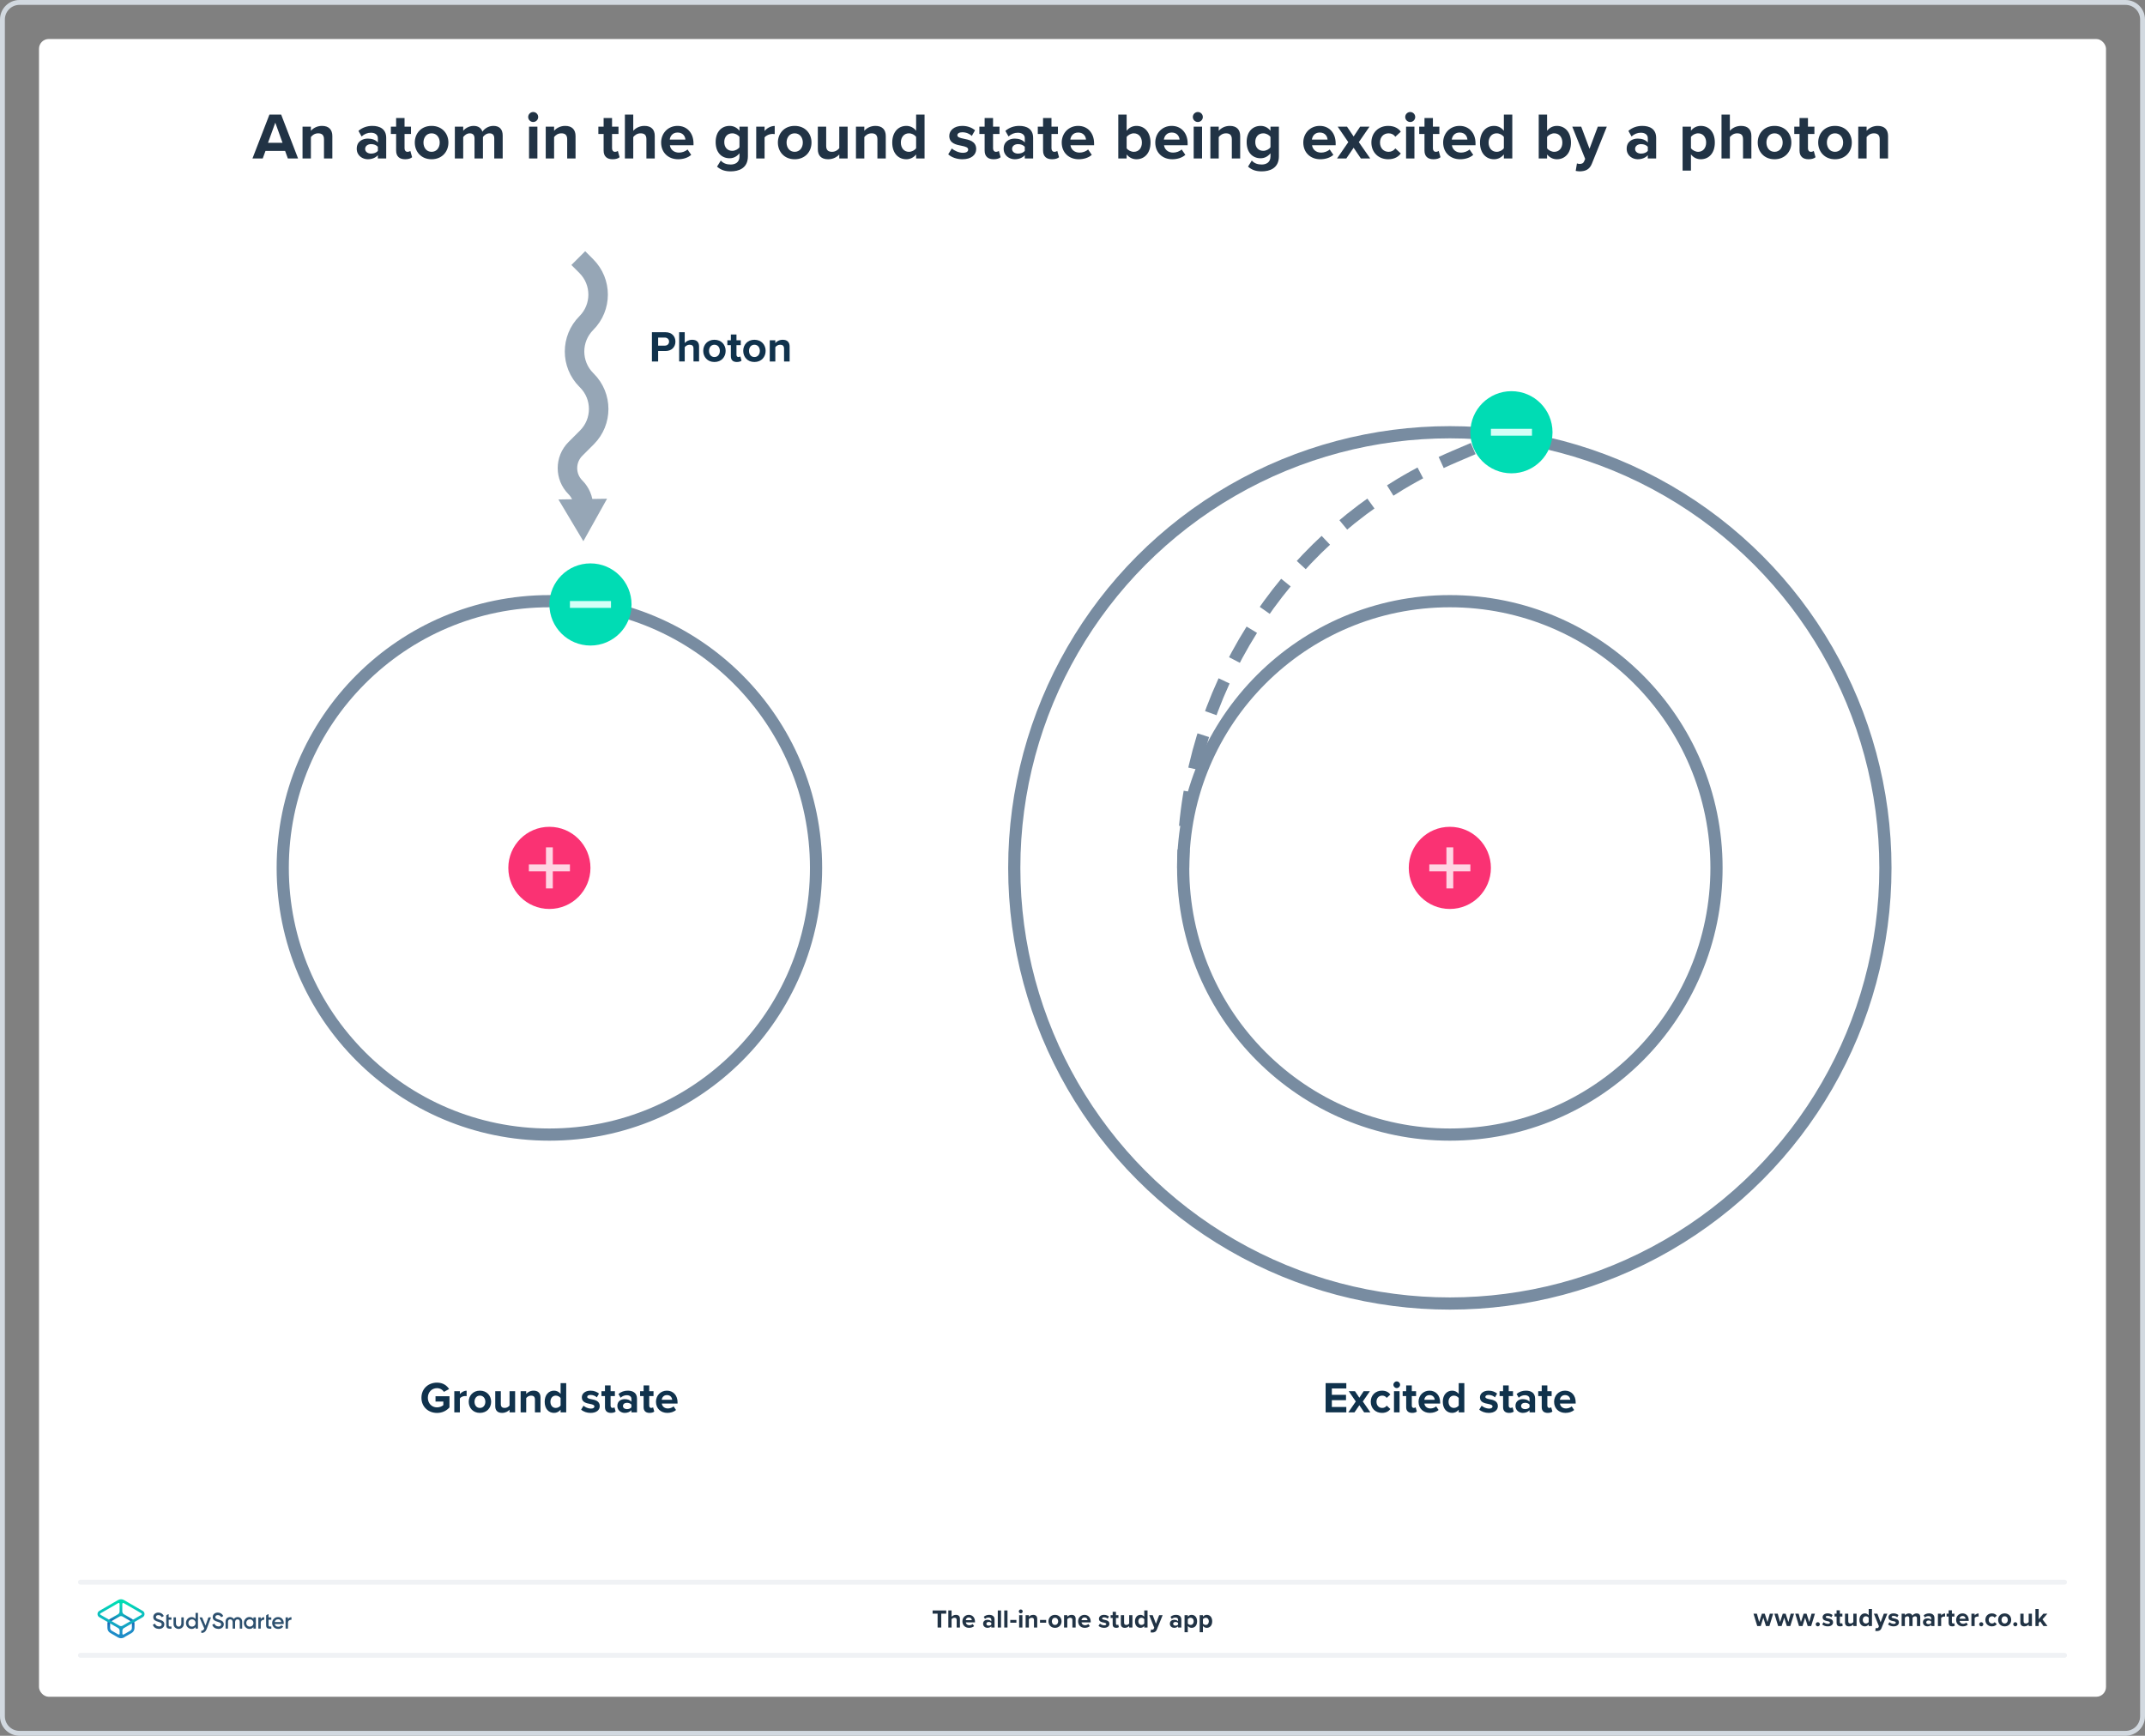 <?xml version="1.0" encoding="UTF-8"?><svg xmlns="http://www.w3.org/2000/svg" xmlns:xlink="http://www.w3.org/1999/xlink" viewBox="0 0 880 712"><rect x="0" y="0" width="880" height="712" fill="#808080" stroke="none"/><defs><style>.cls-1,.cls-2,.cls-3,.cls-4,.cls-5,.cls-6,.cls-7{fill:none;}.cls-8{fill:url(#linear-gradient);}.cls-2{stroke-dasharray:0 0 14.327 9.551;}.cls-2,.cls-3{stroke:#788ca1;stroke-width:5px;}.cls-2,.cls-3,.cls-4,.cls-5,.cls-6,.cls-7{stroke-miterlimit:10;}.cls-9{fill:#fa3273;}.cls-10{fill:#00dcb4;}.cls-11{fill:#fff;}.cls-12{fill:#d2d9e0;}.cls-13{fill:#10324c;}.cls-14{fill:#213345;}.cls-15{fill:#96a6b6;}.cls-16{fill:#2d506e;}.cls-4{stroke:#f0f2f5;stroke-linecap:round;stroke-width:2px;}.cls-17{fill:url(#linear-gradient-2);}.cls-5{stroke:#96a6b6;stroke-width:8px;}.cls-6{stroke:#d4fff7;}.cls-6,.cls-7{stroke-width:2.808px;}.cls-7{stroke:#fed5e3;}</style><linearGradient id="linear-gradient" x1="49.625" y1="9782.143" x2="49.625" y2="9794.789" gradientTransform="translate(0 10452.614) scale(1 -1)" gradientUnits="userSpaceOnUse"><stop offset="0" stop-color="#1e8cc8"/><stop offset=".153" stop-color="#1e8cc8"/><stop offset=".225" stop-color="#1d84c4"/><stop offset=".336" stop-color="#1b6ebb"/><stop offset=".4" stop-color="#195fb4"/><stop offset=".46" stop-color="#176fb6"/><stop offset=".576" stop-color="#1298bb"/><stop offset=".634" stop-color="#0fafbe"/><stop offset=".74" stop-color="#0cb7bc"/><stop offset=".903" stop-color="#05ccb8"/><stop offset="1" stop-color="#00dcb4"/></linearGradient><linearGradient id="linear-gradient-2" x1="49.647" y1="9782.116" x2="49.647" y2="9794.704" gradientTransform="translate(0 10452.614) scale(1 -1)" gradientUnits="userSpaceOnUse"><stop offset="0" stop-color="#1e8cc8"/><stop offset=".624" stop-color="#0abebe"/><stop offset=".758" stop-color="#08c3bc"/><stop offset=".91" stop-color="#04d0b8"/><stop offset="1" stop-color="#00dcb4"/></linearGradient></defs><g id="Template"><rect class="cls-11" x="16" y="16" width="848" height="680" rx="4" ry="4"/><path class="cls-12" d="M872,2c3.308,0,6,2.692,6,6V704c0,3.308-2.692,6-6,6H8c-3.308,0-6-2.692-6-6V8c0-3.308,2.692-6,6-6H872m0-2H8C3.582,0,0,3.582,0,8V704c0,4.418,3.582,8,8,8H872c4.418,0,8-3.582,8-8V8c0-4.418-3.582-8-8-8h0Z"/></g><g id="Artwork"><g><path class="cls-5" d="M237.243,105.869l3.304,3.304c6.446,6.446,6.446,16.896,0,23.343h0c-6.446,6.446-6.446,16.896,0,23.343l.229,.229c6.446,6.446,6.446,16.897,0,23.343l-4.712,4.711c-4.349,4.35-4.349,11.401,0,15.751h0c2.059,2.059,3.229,4.841,3.261,7.75"/><polygon class="cls-15" points="229.102 204.874 239.326 221.997 249.045 204.582 229.102 204.874"/></g><circle class="cls-3" cx="225.392" cy="356" r="109.399"/><g id="electron-flat"><circle class="cls-10" cx="242.242" cy="247.947" r="16.85"/><line class="cls-6" x1="233.817" y1="247.947" x2="250.667" y2="247.947"/></g><g id="proton-flat"><circle class="cls-9" cx="225.392" cy="356" r="16.85"/><line class="cls-7" x1="225.392" y1="364.425" x2="225.392" y2="347.575"/><line class="cls-7" x1="216.967" y1="356" x2="233.817" y2="356"/></g><circle class="cls-3" cx="594.806" cy="356" r="178.696"/><g id="proton-flat-2"><circle class="cls-9" cx="594.806" cy="356" r="16.85"/><line class="cls-7" x1="594.806" y1="364.425" x2="594.806" y2="347.575"/><line class="cls-7" x1="586.381" y1="356" x2="603.231" y2="356"/></g><circle class="cls-3" cx="594.806" cy="356" r="109.399"/><g><path class="cls-3" d="M485.406,356c0-2.508,.051-5.008,.152-7.499"/><path class="cls-2" d="M486.195,338.97c6.187-66.594,48.336-125.142,110.675-151.757l11.946-5.101"/><line class="cls-3" x1="613.183" y1="180.249" x2="620.08" y2="177.304"/></g><g id="electron-flat-2"><circle class="cls-10" cx="620.08" cy="177.304" r="16.85"/><line class="cls-6" x1="611.655" y1="177.304" x2="628.505" y2="177.304"/></g><g id="text_label_large_free_"><g><path class="cls-13" d="M267.456,148.275v-11.999h5.612c2.609,0,4.03,1.763,4.03,3.868,0,2.086-1.44,3.832-4.03,3.832h-3.058v4.3h-2.555Zm5.271-9.805h-2.716v3.31h2.716c1.008,0,1.764-.647,1.764-1.655,0-.99-.756-1.655-1.764-1.655Z"/><path class="cls-13" d="M284.512,148.275v-5.289c0-1.206-.63-1.583-1.619-1.583-.882,0-1.584,.504-1.98,1.025v5.847h-2.284v-11.999h2.284v4.444c.558-.666,1.638-1.35,3.059-1.35,1.907,0,2.824,1.044,2.824,2.734v6.171h-2.284Z"/><path class="cls-13" d="M288.505,143.921c0-2.465,1.728-4.552,4.588-4.552,2.879,0,4.606,2.087,4.606,4.552,0,2.482-1.727,4.569-4.606,4.569-2.86,0-4.588-2.087-4.588-4.569Zm6.818,0c0-1.35-.81-2.519-2.231-2.519s-2.213,1.169-2.213,2.519c0,1.367,.792,2.536,2.213,2.536s2.231-1.169,2.231-2.536Z"/><path class="cls-13" d="M299.84,146.116v-4.533h-1.44v-1.997h1.44v-2.374h2.303v2.374h1.763v1.997h-1.763v3.922c0,.54,.288,.953,.792,.953,.342,0,.665-.126,.791-.252l.486,1.728c-.342,.306-.954,.558-1.907,.558-1.602,0-2.465-.827-2.465-2.375Z"/><path class="cls-13" d="M304.913,143.921c0-2.465,1.727-4.552,4.587-4.552,2.879,0,4.606,2.087,4.606,4.552,0,2.482-1.727,4.569-4.606,4.569-2.86,0-4.587-2.087-4.587-4.569Zm6.817,0c0-1.35-.81-2.519-2.231-2.519s-2.213,1.169-2.213,2.519c0,1.367,.792,2.536,2.213,2.536s2.231-1.169,2.231-2.536Z"/><path class="cls-13" d="M321.662,148.275v-5.253c0-1.206-.63-1.619-1.601-1.619-.9,0-1.602,.504-1.98,1.025v5.847h-2.284v-8.69h2.284v1.134c.558-.666,1.619-1.35,3.04-1.35,1.907,0,2.825,1.08,2.825,2.771v6.135h-2.285Z"/></g></g><g id="text_label_large_free_-2"><g><path class="cls-13" d="M179.29,567.148c2.483,0,4.048,1.205,4.965,2.627l-2.123,1.151c-.558-.846-1.583-1.511-2.843-1.511-2.177,0-3.76,1.673-3.76,3.94s1.583,3.939,3.76,3.939c1.098,0,2.069-.45,2.591-.918v-1.457h-3.202v-2.194h5.721v4.587c-1.224,1.367-2.933,2.267-5.109,2.267-3.508,0-6.386-2.446-6.386-6.224,0-3.796,2.878-6.207,6.386-6.207Z"/><path class="cls-13" d="M186.379,579.345v-8.69h2.285v1.188c.612-.773,1.691-1.385,2.771-1.385v2.231c-.162-.036-.377-.054-.629-.054-.756,0-1.763,.414-2.141,.971v5.739h-2.285Z"/><path class="cls-13" d="M192.298,574.991c0-2.465,1.727-4.552,4.587-4.552,2.878,0,4.606,2.087,4.606,4.552,0,2.482-1.727,4.569-4.606,4.569-2.86,0-4.587-2.087-4.587-4.569Zm6.818,0c0-1.35-.81-2.519-2.231-2.519s-2.213,1.169-2.213,2.519c0,1.367,.792,2.536,2.213,2.536s2.231-1.169,2.231-2.536Z"/><path class="cls-13" d="M209.047,579.345v-1.098c-.594,.666-1.637,1.313-3.058,1.313-1.907,0-2.807-1.043-2.807-2.734v-6.171h2.285v5.271c0,1.205,.63,1.601,1.601,1.601,.882,0,1.583-.485,1.979-.989v-5.883h2.285v8.69h-2.285Z"/><path class="cls-13" d="M219.463,579.345v-5.253c0-1.206-.63-1.619-1.601-1.619-.899,0-1.601,.504-1.979,1.025v5.847h-2.285v-8.69h2.285v1.134c.558-.666,1.619-1.35,3.04-1.35,1.907,0,2.825,1.08,2.825,2.771v6.135h-2.285Z"/><path class="cls-13" d="M229.989,579.345v-1.098c-.684,.846-1.638,1.313-2.681,1.313-2.195,0-3.85-1.655-3.85-4.552,0-2.842,1.637-4.569,3.85-4.569,1.025,0,1.997,.45,2.681,1.331v-4.426h2.303v11.999h-2.303Zm0-5.883c-.397-.576-1.206-.989-1.98-.989-1.295,0-2.194,1.025-2.194,2.536,0,1.493,.899,2.519,2.194,2.519,.773,0,1.583-.413,1.98-.989v-3.076Z"/><path class="cls-13" d="M239.398,576.61c.63,.594,1.925,1.188,3.005,1.188,.989,0,1.457-.342,1.457-.882,0-.611-.756-.827-1.745-1.025-1.493-.288-3.418-.647-3.418-2.717,0-1.457,1.277-2.734,3.562-2.734,1.476,0,2.644,.504,3.49,1.188l-.899,1.565c-.521-.558-1.512-1.008-2.572-1.008-.828,0-1.367,.306-1.367,.81,0,.54,.684,.737,1.654,.935,1.493,.288,3.49,.684,3.49,2.843,0,1.601-1.349,2.788-3.76,2.788-1.511,0-2.969-.504-3.886-1.35l.989-1.601Z"/><path class="cls-13" d="M248.196,577.186v-4.533h-1.44v-1.997h1.44v-2.374h2.303v2.374h1.763v1.997h-1.763v3.922c0,.54,.288,.953,.792,.953,.342,0,.665-.126,.791-.252l.486,1.728c-.342,.306-.954,.558-1.907,.558-1.602,0-2.465-.827-2.465-2.375Z"/><path class="cls-13" d="M259.044,579.345v-.899c-.594,.701-1.619,1.115-2.753,1.115-1.385,0-3.022-.935-3.022-2.878,0-2.033,1.638-2.771,3.022-2.771,1.151,0,2.177,.359,2.753,1.06v-1.205c0-.881-.756-1.457-1.907-1.457-.935,0-1.799,.342-2.536,1.025l-.864-1.529c1.062-.935,2.429-1.367,3.796-1.367,1.98,0,3.797,.791,3.797,3.292v5.613h-2.285Zm0-3.166c-.378-.504-1.098-.756-1.835-.756-.899,0-1.638,.485-1.638,1.313,0,.81,.738,1.277,1.638,1.277,.737,0,1.457-.252,1.835-.756v-1.079Z"/><path class="cls-13" d="M264.045,577.186v-4.533h-1.44v-1.997h1.44v-2.374h2.303v2.374h1.763v1.997h-1.763v3.922c0,.54,.288,.953,.792,.953,.342,0,.665-.126,.791-.252l.486,1.728c-.342,.306-.954,.558-1.907,.558-1.602,0-2.465-.827-2.465-2.375Z"/><path class="cls-13" d="M273.617,570.439c2.591,0,4.354,1.943,4.354,4.785v.504h-6.458c.144,1.098,1.025,2.015,2.5,2.015,.81,0,1.764-.323,2.321-.863l1.007,1.476c-.881,.81-2.231,1.205-3.58,1.205-2.644,0-4.642-1.781-4.642-4.569,0-2.519,1.853-4.552,4.498-4.552Zm-2.141,3.742h4.281c-.054-.827-.63-1.925-2.141-1.925-1.421,0-2.033,1.062-2.141,1.925Z"/></g></g><g id="text_label_large_free_-3"><g><path class="cls-13" d="M543.846,579.345v-11.999h8.491v2.195h-5.937v2.608h5.811v2.195h-5.811v2.788h5.937v2.213h-8.491Z"/><path class="cls-13" d="M559.66,579.345l-1.978-2.933-1.997,2.933h-2.537l3.076-4.462-2.897-4.228h2.555l1.799,2.681,1.781-2.681h2.555l-2.915,4.228,3.112,4.462h-2.555Z"/><path class="cls-13" d="M566.964,570.439c1.781,0,2.86,.774,3.436,1.583l-1.493,1.385c-.414-.594-1.044-.935-1.835-.935-1.385,0-2.356,1.007-2.356,2.519,0,1.511,.971,2.536,2.356,2.536,.791,0,1.421-.359,1.835-.935l1.493,1.386c-.576,.81-1.655,1.583-3.436,1.583-2.681,0-4.606-1.889-4.606-4.569,0-2.663,1.925-4.552,4.606-4.552Z"/><path class="cls-13" d="M571.66,568.011c0-.755,.63-1.367,1.367-1.367,.756,0,1.367,.612,1.367,1.367,0,.756-.611,1.368-1.367,1.368-.737,0-1.367-.612-1.367-1.368Zm.234,11.334v-8.69h2.285v8.69h-2.285Z"/><path class="cls-13" d="M576.895,577.186v-4.533h-1.439v-1.997h1.439v-2.374h2.303v2.374h1.763v1.997h-1.763v3.922c0,.54,.288,.953,.791,.953,.342,0,.666-.126,.791-.252l.486,1.728c-.342,.306-.953,.558-1.907,.558-1.601,0-2.465-.827-2.465-2.375Z"/><path class="cls-13" d="M586.467,570.439c2.591,0,4.354,1.943,4.354,4.785v.504h-6.458c.144,1.098,1.025,2.015,2.501,2.015,.81,0,1.764-.323,2.321-.863l1.007,1.476c-.881,.81-2.231,1.205-3.58,1.205-2.644,0-4.642-1.781-4.642-4.569,0-2.519,1.853-4.552,4.498-4.552Zm-2.141,3.742h4.281c-.054-.827-.63-1.925-2.141-1.925-1.421,0-2.033,1.062-2.141,1.925Z"/><path class="cls-13" d="M598.449,579.345v-1.098c-.684,.846-1.638,1.313-2.681,1.313-2.195,0-3.85-1.655-3.85-4.552,0-2.842,1.637-4.569,3.85-4.569,1.025,0,1.997,.45,2.681,1.331v-4.426h2.303v11.999h-2.303Zm0-5.883c-.397-.576-1.206-.989-1.98-.989-1.295,0-2.194,1.025-2.194,2.536,0,1.493,.899,2.519,2.194,2.519,.773,0,1.583-.413,1.98-.989v-3.076Z"/><path class="cls-13" d="M607.858,576.61c.63,.594,1.925,1.188,3.005,1.188,.989,0,1.457-.342,1.457-.882,0-.611-.756-.827-1.745-1.025-1.493-.288-3.418-.647-3.418-2.717,0-1.457,1.277-2.734,3.562-2.734,1.476,0,2.644,.504,3.49,1.188l-.899,1.565c-.521-.558-1.512-1.008-2.572-1.008-.828,0-1.367,.306-1.367,.81,0,.54,.684,.737,1.654,.935,1.493,.288,3.49,.684,3.49,2.843,0,1.601-1.349,2.788-3.76,2.788-1.511,0-2.969-.504-3.886-1.35l.989-1.601Z"/><path class="cls-13" d="M616.655,577.186v-4.533h-1.44v-1.997h1.44v-2.374h2.303v2.374h1.763v1.997h-1.763v3.922c0,.54,.288,.953,.792,.953,.342,0,.665-.126,.791-.252l.486,1.728c-.342,.306-.954,.558-1.907,.558-1.602,0-2.465-.827-2.465-2.375Z"/><path class="cls-13" d="M627.504,579.345v-.899c-.594,.701-1.619,1.115-2.753,1.115-1.385,0-3.022-.935-3.022-2.878,0-2.033,1.637-2.771,3.022-2.771,1.151,0,2.177,.359,2.753,1.06v-1.205c0-.881-.756-1.457-1.907-1.457-.935,0-1.799,.342-2.536,1.025l-.864-1.529c1.062-.935,2.429-1.367,3.796-1.367,1.98,0,3.796,.791,3.796,3.292v5.613h-2.284Zm0-3.166c-.378-.504-1.098-.756-1.835-.756-.899,0-1.637,.485-1.637,1.313,0,.81,.737,1.277,1.637,1.277,.737,0,1.457-.252,1.835-.756v-1.079Z"/><path class="cls-13" d="M632.506,577.186v-4.533h-1.44v-1.997h1.44v-2.374h2.303v2.374h1.763v1.997h-1.763v3.922c0,.54,.288,.953,.792,.953,.342,0,.665-.126,.791-.252l.486,1.728c-.342,.306-.954,.558-1.907,.558-1.602,0-2.465-.827-2.465-2.375Z"/><path class="cls-13" d="M642.077,570.439c2.591,0,4.354,1.943,4.354,4.785v.504h-6.458c.144,1.098,1.025,2.015,2.5,2.015,.81,0,1.764-.323,2.321-.863l1.007,1.476c-.881,.81-2.231,1.205-3.58,1.205-2.644,0-4.642-1.781-4.642-4.569,0-2.519,1.853-4.552,4.498-4.552Zm-2.141,3.742h4.281c-.054-.827-.63-1.925-2.141-1.925-1.421,0-2.033,1.062-2.141,1.925Z"/></g></g></g><g id="Branding"><g><g><g><g><path class="cls-14" d="M724.491,667l-1.07-3.454-1.071,3.454h-1.428l-1.543-5.07h1.386l.944,3.412,1.113-3.412h1.187l1.112,3.412,.945-3.412h1.386l-1.544,5.07h-1.417Z"/><path class="cls-14" d="M733.059,667l-1.07-3.454-1.071,3.454h-1.428l-1.543-5.07h1.386l.945,3.412,1.112-3.412h1.187l1.112,3.412,.945-3.412h1.386l-1.543,5.07h-1.418Z"/><path class="cls-14" d="M741.625,667l-1.07-3.454-1.071,3.454h-1.428l-1.543-5.07h1.386l.945,3.412,1.112-3.412h1.187l1.112,3.412,.945-3.412h1.386l-1.543,5.07h-1.418Z"/><path class="cls-14" d="M745.76,665.415c.462,0,.851,.388,.851,.851,0,.461-.389,.85-.851,.85s-.851-.389-.851-.85c0-.463,.389-.851,.851-.851Z"/><path class="cls-14" d="M748.142,665.404c.367,.347,1.123,.693,1.753,.693,.578,0,.851-.2,.851-.515,0-.357-.44-.483-1.019-.599-.871-.168-1.994-.378-1.994-1.585,0-.851,.745-1.596,2.078-1.596,.861,0,1.543,.294,2.037,.692l-.525,.914c-.305-.326-.882-.588-1.501-.588-.483,0-.798,.178-.798,.472,0,.315,.398,.431,.966,.546,.871,.168,2.036,.399,2.036,1.659,0,.935-.787,1.627-2.193,1.627-.882,0-1.732-.294-2.268-.787l.577-.935Z"/><path class="cls-14" d="M753.473,665.74v-2.646h-.84v-1.165h.84v-1.386h1.344v1.386h1.029v1.165h-1.029v2.288c0,.315,.168,.557,.462,.557,.199,0,.389-.073,.462-.146l.283,1.008c-.199,.178-.557,.325-1.112,.325-.935,0-1.438-.483-1.438-1.386Z"/><path class="cls-14" d="M760.348,667v-.641c-.347,.389-.955,.767-1.785,.767-1.112,0-1.638-.608-1.638-1.596v-3.601h1.333v3.076c0,.703,.368,.934,.935,.934,.515,0,.924-.283,1.155-.577v-3.433h1.333v5.07h-1.333Z"/><path class="cls-14" d="M766.643,667v-.641c-.398,.494-.955,.767-1.565,.767-1.28,0-2.246-.966-2.246-2.656,0-1.658,.955-2.666,2.246-2.666,.599,0,1.166,.263,1.565,.776v-2.582h1.344v7.002h-1.344Zm0-3.433c-.231-.336-.703-.577-1.154-.577-.756,0-1.281,.598-1.281,1.48,0,.872,.525,1.47,1.281,1.47,.451,0,.924-.241,1.154-.577v-1.795Z"/><path class="cls-14" d="M769.527,667.787c.115,.053,.294,.084,.42,.084,.346,0,.577-.094,.703-.367l.19-.431-2.059-5.144h1.428l1.323,3.527,1.323-3.527h1.438l-2.383,5.899c-.378,.956-1.05,1.208-1.921,1.228-.157,0-.493-.031-.661-.073l.199-1.197Z"/><path class="cls-14" d="M775.16,665.404c.367,.347,1.123,.693,1.753,.693,.577,0,.851-.2,.851-.515,0-.357-.441-.483-1.019-.599-.871-.168-1.994-.378-1.994-1.585,0-.851,.745-1.596,2.078-1.596,.861,0,1.544,.294,2.037,.692l-.525,.914c-.304-.326-.882-.588-1.501-.588-.482,0-.798,.178-.798,.472,0,.315,.399,.431,.966,.546,.871,.168,2.037,.399,2.037,1.659,0,.935-.788,1.627-2.194,1.627-.882,0-1.732-.294-2.268-.787l.577-.935Z"/><path class="cls-14" d="M786.445,667v-3.202c0-.472-.209-.808-.756-.808-.472,0-.86,.315-1.049,.588v3.422h-1.344v-3.202c0-.472-.211-.808-.756-.808-.463,0-.851,.315-1.051,.598v3.412h-1.333v-5.07h1.333v.661c.211-.305,.883-.787,1.659-.787,.745,0,1.218,.347,1.407,.924,.293-.462,.965-.924,1.742-.924,.935,0,1.49,.493,1.49,1.532v3.664h-1.344Z"/><path class="cls-14" d="M792.281,667v-.525c-.347,.41-.945,.651-1.606,.651-.809,0-1.764-.546-1.764-1.68,0-1.187,.955-1.616,1.764-1.616,.672,0,1.27,.209,1.606,.619v-.703c0-.515-.441-.851-1.113-.851-.546,0-1.05,.199-1.48,.599l-.504-.893c.62-.546,1.418-.798,2.216-.798,1.154,0,2.215,.462,2.215,1.921v3.275h-1.333Zm0-1.848c-.221-.294-.641-.441-1.071-.441-.524,0-.955,.284-.955,.767,0,.473,.431,.745,.955,.745,.431,0,.851-.146,1.071-.44v-.63Z"/><path class="cls-14" d="M795.04,667v-5.07h1.333v.692c.357-.451,.987-.808,1.617-.808v1.301c-.095-.021-.221-.031-.367-.031-.441,0-1.029,.242-1.25,.567v3.349h-1.333Z"/><path class="cls-14" d="M799.438,665.74v-2.646h-.84v-1.165h.84v-1.386h1.344v1.386h1.028v1.165h-1.028v2.288c0,.315,.168,.557,.462,.557,.199,0,.389-.073,.462-.146l.283,1.008c-.199,.178-.556,.325-1.112,.325-.935,0-1.438-.483-1.438-1.386Z"/><path class="cls-14" d="M805.143,661.804c1.512,0,2.541,1.134,2.541,2.792v.294h-3.769c.084,.641,.599,1.176,1.459,1.176,.473,0,1.028-.189,1.355-.504l.588,.861c-.515,.472-1.302,.703-2.09,.703-1.543,0-2.708-1.039-2.708-2.667,0-1.469,1.081-2.655,2.624-2.655Zm-1.249,2.184h2.499c-.031-.483-.367-1.124-1.25-1.124-.829,0-1.185,.62-1.249,1.124Z"/><path class="cls-14" d="M808.784,667v-5.07h1.333v.692c.357-.451,.987-.808,1.617-.808v1.301c-.095-.021-.221-.031-.367-.031-.441,0-1.029,.242-1.25,.567v3.349h-1.333Z"/><path class="cls-14" d="M812.821,665.415c.462,0,.851,.388,.851,.851,0,.461-.389,.85-.851,.85s-.851-.389-.851-.85c0-.463,.389-.851,.851-.851Z"/><path class="cls-14" d="M817.19,661.804c1.039,0,1.669,.451,2.005,.924l-.871,.808c-.241-.346-.609-.545-1.07-.545-.809,0-1.376,.588-1.376,1.469,0,.883,.567,1.48,1.376,1.48,.461,0,.829-.21,1.07-.546l.871,.809c-.336,.473-.966,.924-2.005,.924-1.565,0-2.688-1.103-2.688-2.667,0-1.553,1.123-2.655,2.688-2.655Z"/><path class="cls-14" d="M819.743,664.459c0-1.438,1.008-2.655,2.677-2.655,1.68,0,2.688,1.218,2.688,2.655,0,1.449-1.008,2.667-2.688,2.667-1.669,0-2.677-1.218-2.677-2.667Zm3.978,0c0-.787-.472-1.469-1.302-1.469-.829,0-1.291,.682-1.291,1.469,0,.799,.462,1.48,1.291,1.48,.83,0,1.302-.682,1.302-1.48Z"/><path class="cls-14" d="M826.794,665.415c.462,0,.851,.388,.851,.851,0,.461-.389,.85-.851,.85s-.851-.389-.851-.85c0-.463,.389-.851,.851-.851Z"/><path class="cls-14" d="M832.28,667v-.641c-.347,.389-.956,.767-1.785,.767-1.112,0-1.638-.608-1.638-1.596v-3.601h1.334v3.076c0,.703,.367,.934,.934,.934,.515,0,.924-.283,1.155-.577v-3.433h1.333v5.07h-1.333Z"/><path class="cls-14" d="M838.333,667l-1.344-1.953-.608,.651v1.302h-1.334v-7.002h1.334v4.189l1.921-2.257h1.638l-2.006,2.299,2.068,2.772h-1.669Z"/></g><line class="cls-4" x1="33" y1="679" x2="847" y2="679"/><line class="cls-4" x1="33" y1="649" x2="847" y2="649"/><g><path class="cls-14" d="M384.657,667.599v-5.689h-2.047v-1.312h5.585v1.312h-2.037v5.689h-1.501Z"/><path class="cls-14" d="M392.488,667.599v-3.086c0-.704-.368-.924-.945-.924-.515,0-.924,.293-1.154,.598v3.412h-1.334v-7.002h1.334v2.593c.325-.389,.955-.787,1.784-.787,1.112,0,1.648,.608,1.648,1.596v3.601h-1.333Z"/><path class="cls-14" d="M397.459,662.403c1.512,0,2.54,1.134,2.54,2.792v.294h-3.769c.084,.641,.598,1.176,1.459,1.176,.473,0,1.029-.189,1.355-.504l.588,.861c-.515,.472-1.302,.703-2.089,.703-1.544,0-2.709-1.039-2.709-2.667,0-1.469,1.081-2.655,2.625-2.655Zm-1.25,2.184h2.499c-.032-.483-.368-1.124-1.249-1.124-.83,0-1.187,.62-1.25,1.124Z"/><path class="cls-14" d="M406.694,667.599v-.525c-.347,.41-.945,.651-1.606,.651-.809,0-1.764-.546-1.764-1.68,0-1.187,.955-1.616,1.764-1.616,.672,0,1.27,.209,1.606,.619v-.703c0-.515-.441-.851-1.113-.851-.546,0-1.05,.199-1.48,.599l-.504-.893c.619-.546,1.417-.798,2.215-.798,1.154,0,2.215,.462,2.215,1.921v3.275h-1.333Zm0-1.848c-.221-.294-.641-.441-1.071-.441-.524,0-.955,.284-.955,.767,0,.473,.431,.745,.955,.745,.431,0,.851-.146,1.071-.44v-.63Z"/><path class="cls-14" d="M409.349,667.599v-7.002h1.333v7.002h-1.333Z"/><path class="cls-14" d="M411.998,667.599v-7.002h1.334v7.002h-1.334Z"/><path class="cls-14" d="M414.467,665.625v-1.134h2.519v1.134h-2.519Z"/><path class="cls-14" d="M417.973,660.986c0-.441,.368-.799,.799-.799,.44,0,.797,.357,.797,.799,0,.44-.356,.797-.797,.797-.431,0-.799-.356-.799-.797Zm.137,6.613v-5.07h1.334v5.07h-1.334Z"/><path class="cls-14" d="M424.193,667.599v-3.065c0-.703-.367-.944-.935-.944-.524,0-.935,.293-1.155,.598v3.412h-1.333v-5.07h1.333v.661c.326-.389,.945-.787,1.774-.787,1.113,0,1.648,.63,1.648,1.616v3.58h-1.333Z"/><path class="cls-14" d="M426.674,665.625v-1.134h2.519v1.134h-2.519Z"/><path class="cls-14" d="M430.144,665.058c0-1.438,1.008-2.655,2.677-2.655,1.68,0,2.688,1.218,2.688,2.655,0,1.449-1.008,2.667-2.688,2.667-1.669,0-2.677-1.218-2.677-2.667Zm3.978,0c0-.787-.473-1.469-1.302-1.469s-1.291,.682-1.291,1.469c0,.799,.462,1.48,1.291,1.48s1.302-.682,1.302-1.48Z"/><path class="cls-14" d="M439.956,667.599v-3.065c0-.703-.368-.944-.935-.944-.525,0-.935,.293-1.154,.598v3.412h-1.334v-5.07h1.334v.661c.325-.389,.944-.787,1.773-.787,1.113,0,1.648,.63,1.648,1.616v3.58h-1.333Z"/><path class="cls-14" d="M444.928,662.403c1.512,0,2.54,1.134,2.54,2.792v.294h-3.769c.084,.641,.598,1.176,1.459,1.176,.473,0,1.029-.189,1.355-.504l.588,.861c-.515,.472-1.302,.703-2.089,.703-1.544,0-2.709-1.039-2.709-2.667,0-1.469,1.081-2.655,2.625-2.655Zm-1.25,2.184h2.499c-.032-.483-.368-1.124-1.249-1.124-.83,0-1.187,.62-1.25,1.124Z"/><path class="cls-14" d="M451.255,666.003c.367,.347,1.123,.693,1.753,.693,.578,0,.851-.2,.851-.515,0-.357-.44-.483-1.019-.599-.871-.168-1.994-.378-1.994-1.585,0-.851,.745-1.596,2.078-1.596,.861,0,1.543,.294,2.037,.692l-.525,.914c-.305-.326-.882-.588-1.501-.588-.483,0-.798,.178-.798,.472,0,.315,.398,.431,.966,.546,.871,.168,2.036,.399,2.036,1.659,0,.935-.787,1.627-2.193,1.627-.882,0-1.732-.294-2.268-.787l.577-.935Z"/><path class="cls-14" d="M456.481,666.339v-2.646h-.84v-1.165h.84v-1.386h1.344v1.386h1.028v1.165h-1.028v2.288c0,.315,.168,.557,.462,.557,.199,0,.389-.073,.462-.146l.283,1.008c-.199,.178-.556,.325-1.112,.325-.935,0-1.438-.483-1.438-1.386Z"/><path class="cls-14" d="M463.252,667.599v-.641c-.347,.389-.955,.767-1.785,.767-1.112,0-1.638-.608-1.638-1.596v-3.601h1.333v3.076c0,.703,.368,.934,.935,.934,.515,0,.924-.283,1.155-.577v-3.433h1.333v5.07h-1.333Z"/><path class="cls-14" d="M469.44,667.599v-.641c-.398,.494-.955,.767-1.563,.767-1.281,0-2.247-.966-2.247-2.656,0-1.658,.955-2.666,2.247-2.666,.598,0,1.165,.263,1.563,.776v-2.582h1.344v7.002h-1.344Zm0-3.433c-.231-.336-.703-.577-1.154-.577-.756,0-1.281,.598-1.281,1.48,0,.872,.525,1.47,1.281,1.47,.451,0,.924-.241,1.154-.577v-1.795Z"/><path class="cls-14" d="M472.222,668.386c.115,.053,.294,.084,.42,.084,.347,0,.577-.094,.703-.367l.189-.431-2.057-5.144h1.428l1.322,3.527,1.322-3.527h1.438l-2.383,5.899c-.378,.956-1.05,1.208-1.921,1.228-.158,0-.494-.031-.662-.073l.2-1.197Z"/><path class="cls-14" d="M483.315,667.599v-.525c-.347,.41-.945,.651-1.606,.651-.809,0-1.764-.546-1.764-1.68,0-1.187,.955-1.616,1.764-1.616,.672,0,1.27,.209,1.606,.619v-.703c0-.515-.441-.851-1.113-.851-.546,0-1.05,.199-1.48,.599l-.504-.893c.619-.546,1.417-.798,2.215-.798,1.154,0,2.215,.462,2.215,1.921v3.275h-1.333Zm0-1.848c-.221-.294-.641-.441-1.071-.441-.524,0-.955,.284-.955,.767,0,.473,.431,.745,.955,.745,.431,0,.851-.146,1.071-.44v-.63Z"/><path class="cls-14" d="M487.303,669.531h-1.334v-7.002h1.334v.641c.388-.494,.944-.767,1.563-.767,1.302,0,2.247,.966,2.247,2.655,0,1.69-.945,2.667-2.247,2.667-.599,0-1.154-.252-1.563-.776v2.582Zm1.144-5.941c-.431,0-.924,.252-1.144,.577v1.795c.22,.315,.713,.577,1.144,.577,.767,0,1.281-.598,1.281-1.48,0-.871-.515-1.469-1.281-1.469Z"/><path class="cls-14" d="M493.508,669.531h-1.334v-7.002h1.334v.641c.388-.494,.944-.767,1.563-.767,1.302,0,2.247,.966,2.247,2.655,0,1.69-.945,2.667-2.247,2.667-.599,0-1.154-.252-1.563-.776v2.582Zm1.144-5.941c-.431,0-.924,.252-1.144,.577v1.795c.22,.315,.713,.577,1.144,.577,.767,0,1.281-.598,1.281-1.48,0-.871-.515-1.469-1.281-1.469Z"/></g></g><rect class="cls-1" x="16" y="608" width="888" height="88"/></g><g><g><path class="cls-16" d="M62.758,666.457l.675-.394c.068-.045,.169-.011,.202,.068,.27,.63,.765,.922,1.507,1.012,.81,.09,1.203-.337,1.203-.855,0-.27-.112-.461-.326-.596-.214-.135-.596-.292-1.147-.461-.618-.18-.922-.304-1.361-.596-.416-.292-.63-.72-.63-1.304,0-.573,.202-1.023,.607-1.361,.405-.337,.899-.506,1.473-.506,.99,0,1.765,.495,2.204,1.304,.034,.068,.011,.146-.056,.18l-.652,.382c-.068,.034-.157,.011-.191-.056-.27-.517-.708-.776-1.293-.776-.618,0-1.012,.315-1.012,.81,0,.483,.315,.697,1.304,1.012,.247,.079,.427,.135,.54,.18,.124,.034,.281,.101,.483,.18,.214,.079,.371,.18,.472,.259,.337,.27,.708,.708,.663,1.327,0,.585-.214,1.057-.641,1.394-.416,.337-.967,.54-1.653,.506-1.203-.056-2.001-.63-2.406-1.552-.056-.045-.022-.124,.034-.157Z"/><path class="cls-16" d="M80.332,661.588h.776c.068,0,.112,.045,.112,.112v6.24c0,.068-.045,.112-.112,.112h-.776c-.068,0-.112-.045-.112-.112v-.551c-.382,.528-.911,.787-1.619,.787-.641,0-1.169-.236-1.63-.697-.45-.472-.675-1.057-.675-1.732,0-.686,.225-1.259,.675-1.732s.99-.697,1.63-.697c.697,0,1.237,.259,1.619,.776v-2.395c0-.068,.056-.112,.112-.112Zm-1.574,5.633c.416,0,.765-.135,1.046-.416s.416-.641,.416-1.068-.135-.776-.416-1.057-.63-.427-1.046-.427-.765,.135-1.046,.427c-.281,.281-.416,.63-.416,1.057s.135,.776,.416,1.068c.281,.281,.63,.416,1.046,.416Z"/><path class="cls-16" d="M85.65,663.432h.787c.068,0,.101,.068,.079,.124l-1.687,4.554c-.427,1.147-1.136,1.72-2.125,1.709-.068,0-.135-.068-.135-.135v-.686c0-.056,.045-.112,.112-.112,.562,0,.888-.304,1.124-.911l-.596-1.372-1.315-3.036c-.022-.056,.022-.124,.079-.124h.821c.079,0,.157,.045,.191,.124l1.327,3.227,1.136-3.216c.034-.09,.112-.146,.202-.146Z"/><path class="cls-16" d="M73.293,668.177c-1.068,0-2.103-.787-2.103-1.979v-2.654c0-.068,.045-.112,.112-.112h.776c.068,0,.112,.045,.112,.112v2.44c0,.697,.472,1.259,1.102,1.259s1.102-.562,1.102-1.259v-2.44c0-.068,.045-.112,.112-.112h.776c.068,0,.112,.045,.112,.112v2.654c0,1.181-1.034,1.979-2.103,1.979Z"/><path class="cls-16" d="M70.336,664.287v-.742c0-.068-.045-.112-.112-.112h-1.034v-1.248c0-.068-.079-.112-.135-.079l-.776,.45c-.056,.034-.079,.09-.079,.146v3.913c0,1.034,.439,1.484,1.529,1.484h.506c.068,0,.112-.045,.112-.112v-.697c0-.068-.045-.112-.112-.112h-.349c-.461,0-.686-.101-.686-.562v-2.215h1.034c.045,0,.101-.056,.101-.112Z"/><g><path class="cls-16" d="M87.145,666.457l.675-.394c.068-.045,.169-.011,.202,.068,.27,.63,.765,.922,1.507,1.012,.81,.09,1.203-.337,1.203-.855,0-.27-.112-.461-.326-.596-.214-.135-.596-.292-1.147-.461-.618-.18-.922-.304-1.361-.596-.416-.292-.63-.72-.63-1.304,0-.573,.202-1.023,.607-1.361s.899-.506,1.473-.506c.99,0,1.765,.495,2.204,1.304,.034,.068,.011,.146-.056,.18l-.652,.382c-.068,.034-.157,.011-.191-.056-.27-.517-.708-.776-1.293-.776-.618,0-1.012,.315-1.012,.81,0,.483,.315,.697,1.304,1.012,.247,.079,.427,.135,.54,.18,.124,.034,.281,.101,.483,.18,.214,.079,.371,.18,.472,.259,.337,.27,.708,.708,.663,1.327,0,.585-.214,1.057-.641,1.394-.416,.337-.967,.54-1.653,.506-1.203-.056-2.001-.63-2.406-1.552-.045-.045-.022-.124,.034-.157Z"/><path class="cls-16" d="M111.308,664.287v-.742c0-.068-.045-.112-.112-.112h-1.034v-1.248c0-.068-.079-.112-.135-.079l-.776,.45c-.056,.034-.079,.09-.079,.146v3.913c0,1.034,.439,1.484,1.529,1.484h.506c.068,0,.112-.045,.112-.112v-.697c0-.068-.045-.112-.112-.112h-.349c-.461,0-.686-.101-.686-.562v-2.215h1.034c.045,0,.101-.056,.101-.112Z"/><path class="cls-16" d="M97.501,663.308c-.551,0-1.124,.214-1.563,.776-.439-.562-1.012-.776-1.563-.776-1.057,0-1.833,.731-1.833,1.878v2.755c0,.068,.045,.112,.112,.112h.776c.068,0,.112-.045,.112-.112v-2.687c0-.641,.337-1.012,.899-1.012,.618,0,1.012,.405,1.012,1.226v2.474c0,.068,.045,.112,.112,.112h.776c.068,0,.112-.045,.112-.112v-2.474c0-.81,.394-1.226,1.012-1.226,.551,0,.899,.371,.899,1.012v2.687c0,.068,.045,.112,.112,.112h.776c.068,0,.112-.045,.112-.112v-2.755c-.022-1.147-.798-1.878-1.867-1.878Z"/><path class="cls-16" d="M104.079,663.432h.776c.068,0,.112,.045,.112,.112v4.396c0,.068-.045,.112-.112,.112h-.776c-.068,0-.112-.045-.112-.112v-.551c-.382,.528-.911,.787-1.619,.787-.641,0-1.169-.236-1.63-.708-.45-.472-.675-1.057-.675-1.732,0-.686,.225-1.259,.675-1.732,.45-.472,.99-.708,1.63-.708,.708,0,1.237,.259,1.619,.776v-.54c0-.045,.056-.101,.112-.101Zm-1.574,3.789c.416,0,.765-.135,1.046-.416s.416-.641,.416-1.068-.135-.776-.416-1.057-.63-.427-1.046-.427-.765,.135-1.046,.427c-.281,.281-.416,.63-.416,1.057s.135,.776,.416,1.068c.281,.281,.63,.416,1.046,.416Z"/><path class="cls-16" d="M106.991,664.208c.236-.54,.675-.832,1.304-.855,.068,0,.112,.045,.112,.112v.843c0,.068-.045,.112-.112,.112-.337,0-.63,.09-.888,.281-.281,.202-.427,.551-.427,1.012v2.226c0,.068-.045,.112-.112,.112h-.776c-.068,0-.112-.045-.112-.112v-4.396c0-.068,.045-.112,.112-.112h.776c.068,0,.112,.045,.112,.112v.663h.011Z"/><path class="cls-16" d="M118.167,664.208c.236-.54,.675-.832,1.304-.855,.068,0,.112,.045,.112,.112v.843c0,.068-.045,.112-.112,.112-.337,0-.63,.09-.888,.281-.281,.202-.427,.551-.427,1.012v2.226c0,.068-.045,.112-.112,.112h-.776c-.068,0-.112-.045-.112-.112v-4.396c0-.068,.045-.112,.112-.112h.776c.068,0,.112,.045,.112,.112v.663h.011Z"/><path class="cls-16" d="M112.703,666.176c.146,.708,.708,1.091,1.484,1.091,.495,0,.866-.169,1.136-.495,.034-.045,.101-.056,.146-.034l.63,.371c.056,.034,.079,.112,.034,.157-.45,.607-1.102,.911-1.956,.911-.753,0-1.361-.236-1.821-.686-.461-.461-.697-1.046-.697-1.743s.236-1.271,.686-1.732c.45-.472,1.046-.708,1.754-.708,.675,0,1.226,.236,1.664,.708,.439,.472,.652,1.057,.652,1.732,0,.079-.011,.191-.022,.315-.011,.056-.056,.101-.112,.101h-3.575v.011Zm2.71-.821c-.135-.753-.663-1.136-1.327-1.136-.742,0-1.259,.439-1.394,1.136h2.721Z"/></g></g><g><path class="cls-8" d="M50.209,671.112l.517-.641,2.732-1.574c.405-.236,.652-.663,.652-1.136v-1.709c0-.112-.011-.236-.045-.349l-.337-.573c-.079-.079-.18-.157-.281-.214l-3.148-1.821c-.202-.112-.427-.18-.652-.18s-.461,.056-.652,.18l-3.148,1.821c-.101,.056-.191,.135-.281,.214l-.337,.573c-.034,.112-.045,.225-.045,.349v1.709c0,.472,.247,.899,.652,1.136l2.732,1.574,.461,.708-.54,.528-3.238-1.867c-.731-.416-1.181-1.203-1.181-2.046v-1.765c0-.281,.056-.562,.146-.832v-.011l.371-.652,.011-.011c.18-.225,.394-.405,.641-.54l3.171-1.833c.405-.236,.652-.663,.652-1.136v-3.182l.528-.618,.585,.618v3.171c0,.472,.247,.899,.652,1.136l3.171,1.833c.247,.146,.461,.326,.641,.54l.011,.011,.371,.652,.011,.022c.101,.27,.146,.551,.146,.832v1.765c0,.843-.45,1.63-1.181,2.046l-3.238,1.867-.551-.596Z"/><path class="cls-17" d="M49.647,672c-.416,0-.821-.112-1.181-.315l-.034-.022,.045-1.259,.079,.045c.056,.034,.112,.045,.18,.045,.169,0,.349-.135,.349-.349v-1.214c0-.472-.247-.899-.652-1.136l-7.691-4.43c-.461-.27-.742-.753-.742-1.293s.281-1.023,.742-1.293l7.724-4.464c.36-.202,.765-.315,1.181-.315s.821,.112,1.181,.315l7.724,4.464c.461,.27,.742,.753,.742,1.293s-.281,1.023-.742,1.293l-7.691,4.441c-.405,.236-.652,.663-.652,1.136v1.214c0,.101,.034,.191,.101,.259,.068,.068,.157,.101,.247,.101,.056,0,.124-.011,.18-.045l.079-.045,.045,1.259-.034,.022c-.36,.18-.765,.292-1.181,.292Zm-.911-14.493c-.056,0-.124,.011-.18,.045l-7.309,4.216c-.112,.068-.18,.18-.18,.304s.068,.236,.18,.304l7.736,4.464c.202,.112,.427,.18,.652,.18s.461-.056,.652-.18l7.736-4.464c.112-.068,.18-.18,.18-.304s-.068-.236-.18-.304l-7.309-4.216c-.056-.034-.112-.045-.18-.045-.169,0-.349,.135-.349,.349v.056h-1.113v-.056c.022-.214-.169-.349-.337-.349Z"/></g></g></g></g><g id="Heading"><g><path class="cls-14" d="M118.097,65l-1.133-3.104h-8.044l-1.134,3.104h-4.211l6.964-18.004h4.805l6.938,18.004h-4.185Zm-5.155-14.684l-2.996,8.26h5.966l-2.97-8.26Z"/><path class="cls-14" d="M132.917,65v-7.882c0-1.809-.944-2.429-2.402-2.429-1.35,0-2.402,.755-2.969,1.539v8.773h-3.429v-13.038h3.429v1.701c.837-.999,2.429-2.024,4.561-2.024,2.861,0,4.238,1.62,4.238,4.157v9.205h-3.429Z"/><path class="cls-14" d="M155.019,65v-1.35c-.891,1.053-2.43,1.673-4.13,1.673-2.078,0-4.535-1.403-4.535-4.319,0-3.05,2.457-4.157,4.535-4.157,1.728,0,3.267,.54,4.13,1.593v-1.809c0-1.323-1.134-2.187-2.861-2.187-1.403,0-2.699,.513-3.806,1.539l-1.296-2.294c1.593-1.403,3.644-2.051,5.695-2.051,2.97,0,5.696,1.188,5.696,4.939v8.422h-3.429Zm0-4.751c-.566-.755-1.647-1.133-2.753-1.133-1.35,0-2.457,.729-2.457,1.97,0,1.215,1.107,1.917,2.457,1.917,1.106,0,2.187-.378,2.753-1.134v-1.62Z"/><path class="cls-14" d="M162.513,61.761v-6.802h-2.159v-2.996h2.159v-3.563h3.455v3.563h2.646v2.996h-2.646v5.885c0,.81,.433,1.431,1.188,1.431,.513,0,.998-.189,1.188-.378l.729,2.591c-.513,.459-1.431,.836-2.861,.836-2.402,0-3.698-1.242-3.698-3.563Z"/><path class="cls-14" d="M170.168,58.468c0-3.698,2.592-6.829,6.884-6.829,4.318,0,6.91,3.131,6.91,6.829,0,3.725-2.592,6.856-6.91,6.856-4.292,0-6.884-3.131-6.884-6.856Zm10.23,0c0-2.024-1.215-3.779-3.347-3.779s-3.32,1.754-3.32,3.779c0,2.051,1.188,3.806,3.32,3.806s3.347-1.755,3.347-3.806Z"/><path class="cls-14" d="M202.773,65v-8.233c0-1.214-.54-2.078-1.943-2.078-1.215,0-2.214,.81-2.699,1.511v8.8h-3.455v-8.233c0-1.214-.54-2.078-1.943-2.078-1.188,0-2.187,.81-2.699,1.539v8.773h-3.429v-13.038h3.429v1.701c.54-.783,2.268-2.024,4.265-2.024,1.916,0,3.131,.891,3.617,2.376,.756-1.188,2.483-2.376,4.481-2.376,2.402,0,3.833,1.269,3.833,3.941v9.42h-3.455Z"/><path class="cls-14" d="M216.693,47.995c0-1.134,.944-2.052,2.052-2.052,1.134,0,2.051,.918,2.051,2.052s-.917,2.051-2.051,2.051c-1.107,0-2.052-.917-2.052-2.051Zm.351,17.005v-13.038h3.429v13.038h-3.429Z"/><path class="cls-14" d="M232.692,65v-7.882c0-1.809-.944-2.429-2.402-2.429-1.35,0-2.402,.755-2.969,1.539v8.773h-3.429v-13.038h3.429v1.701c.837-.999,2.429-2.024,4.561-2.024,2.861,0,4.238,1.62,4.238,4.157v9.205h-3.429Z"/><path class="cls-14" d="M247.64,61.761v-6.802h-2.159v-2.996h2.159v-3.563h3.455v3.563h2.646v2.996h-2.646v5.885c0,.81,.433,1.431,1.188,1.431,.513,0,.998-.189,1.188-.378l.729,2.591c-.513,.459-1.431,.836-2.861,.836-2.402,0-3.698-1.242-3.698-3.563Z"/><path class="cls-14" d="M265.194,65v-7.936c0-1.809-.945-2.375-2.43-2.375-1.322,0-2.375,.755-2.969,1.539v8.773h-3.429v-18.004h3.429v6.668c.837-.999,2.456-2.024,4.589-2.024,2.861,0,4.237,1.565,4.237,4.103v9.258h-3.428Z"/><path class="cls-14" d="M277.981,51.639c3.887,0,6.532,2.915,6.532,7.18v.755h-9.69c.216,1.647,1.538,3.023,3.752,3.023,1.215,0,2.646-.486,3.481-1.296l1.512,2.214c-1.322,1.214-3.347,1.808-5.371,1.808-3.968,0-6.964-2.672-6.964-6.856,0-3.779,2.779-6.829,6.748-6.829Zm-3.213,5.614h6.425c-.081-1.242-.945-2.888-3.212-2.888-2.133,0-3.051,1.593-3.213,2.888Z"/><path class="cls-14" d="M295.708,65.864c1.053,1.161,2.43,1.62,4.076,1.62s3.59-.729,3.59-3.293v-1.323c-1.025,1.295-2.429,2.051-4.021,2.051-3.267,0-5.749-2.294-5.749-6.64,0-4.265,2.456-6.64,5.749-6.64,1.565,0,2.969,.675,4.021,1.998v-1.674h3.455v12.147c0,4.966-3.833,6.181-7.045,6.181-2.24,0-3.995-.513-5.614-1.943l1.538-2.483Zm7.666-9.69c-.566-.864-1.809-1.484-2.941-1.484-1.944,0-3.294,1.35-3.294,3.59s1.35,3.59,3.294,3.59c1.133,0,2.375-.647,2.941-1.484v-4.211Z"/><path class="cls-14" d="M310.246,65v-13.038h3.429v1.782c.917-1.161,2.537-2.079,4.156-2.079v3.347c-.242-.054-.566-.081-.944-.081-1.134,0-2.646,.621-3.212,1.458v8.611h-3.429Z"/><path class="cls-14" d="M319.133,58.468c0-3.698,2.591-6.829,6.883-6.829,4.318,0,6.91,3.131,6.91,6.829,0,3.725-2.592,6.856-6.91,6.856-4.292,0-6.883-3.131-6.883-6.856Zm10.229,0c0-2.024-1.215-3.779-3.347-3.779s-3.32,1.754-3.32,3.779c0,2.051,1.188,3.806,3.32,3.806s3.347-1.755,3.347-3.806Z"/><path class="cls-14" d="M344.32,65v-1.647c-.891,.999-2.456,1.97-4.589,1.97-2.861,0-4.211-1.565-4.211-4.103v-9.259h3.429v7.909c0,1.808,.944,2.402,2.402,2.402,1.322,0,2.375-.729,2.969-1.485v-8.827h3.429v13.038h-3.429Z"/><path class="cls-14" d="M359.965,65v-7.882c0-1.809-.944-2.429-2.402-2.429-1.35,0-2.402,.755-2.969,1.539v8.773h-3.429v-13.038h3.429v1.701c.837-.999,2.429-2.024,4.561-2.024,2.861,0,4.238,1.62,4.238,4.157v9.205h-3.429Z"/><path class="cls-14" d="M375.846,65v-1.647c-1.025,1.269-2.456,1.97-4.021,1.97-3.294,0-5.777-2.483-5.777-6.829,0-4.265,2.457-6.856,5.777-6.856,1.538,0,2.996,.675,4.021,1.998v-6.641h3.455v18.004h-3.455Zm0-8.827c-.594-.864-1.809-1.484-2.969-1.484-1.944,0-3.294,1.539-3.294,3.806,0,2.241,1.35,3.779,3.294,3.779,1.16,0,2.375-.621,2.969-1.485v-4.616Z"/><path class="cls-14" d="M390.498,60.897c.944,.891,2.888,1.782,4.508,1.782,1.484,0,2.187-.513,2.187-1.323,0-.918-1.134-1.242-2.619-1.539-2.24-.432-5.128-.972-5.128-4.076,0-2.187,1.916-4.103,5.345-4.103,2.213,0,3.968,.756,5.236,1.781l-1.35,2.349c-.783-.837-2.268-1.512-3.86-1.512-1.241,0-2.051,.459-2.051,1.215,0,.81,1.025,1.106,2.482,1.403,2.241,.432,5.237,1.026,5.237,4.265,0,2.402-2.024,4.184-5.642,4.184-2.268,0-4.454-.755-5.831-2.024l1.485-2.402Z"/><path class="cls-14" d="M403.95,61.761v-6.802h-2.159v-2.996h2.159v-3.563h3.455v3.563h2.646v2.996h-2.646v5.885c0,.81,.433,1.431,1.188,1.431,.513,0,.998-.189,1.188-.378l.729,2.591c-.513,.459-1.431,.836-2.861,.836-2.402,0-3.698-1.242-3.698-3.563Z"/><path class="cls-14" d="M420.424,65v-1.35c-.891,1.053-2.43,1.673-4.13,1.673-2.078,0-4.534-1.403-4.534-4.319,0-3.05,2.456-4.157,4.534-4.157,1.728,0,3.267,.54,4.13,1.593v-1.809c0-1.323-1.134-2.187-2.861-2.187-1.403,0-2.699,.513-3.806,1.539l-1.296-2.294c1.593-1.403,3.644-2.051,5.695-2.051,2.97,0,5.695,1.188,5.695,4.939v8.422h-3.428Zm0-4.751c-.566-.755-1.647-1.133-2.753-1.133-1.35,0-2.456,.729-2.456,1.97,0,1.215,1.106,1.917,2.456,1.917,1.106,0,2.187-.378,2.753-1.134v-1.62Z"/><path class="cls-14" d="M427.92,61.761v-6.802h-2.159v-2.996h2.159v-3.563h3.455v3.563h2.646v2.996h-2.646v5.885c0,.81,.433,1.431,1.188,1.431,.513,0,.998-.189,1.188-.378l.729,2.591c-.513,.459-1.431,.836-2.861,.836-2.402,0-3.698-1.242-3.698-3.563Z"/><path class="cls-14" d="M442.324,51.639c3.887,0,6.532,2.915,6.532,7.18v.755h-9.69c.216,1.647,1.538,3.023,3.752,3.023,1.215,0,2.646-.486,3.481-1.296l1.512,2.214c-1.322,1.214-3.347,1.808-5.371,1.808-3.968,0-6.964-2.672-6.964-6.856,0-3.779,2.779-6.829,6.748-6.829Zm-3.213,5.614h6.425c-.081-1.242-.945-2.888-3.212-2.888-2.133,0-3.051,1.593-3.213,2.888Z"/><path class="cls-14" d="M458.783,65v-18.004h3.429v6.641c1.025-1.323,2.483-1.998,4.021-1.998,3.32,0,5.776,2.591,5.776,6.856,0,4.346-2.483,6.829-5.776,6.829-1.565,0-2.996-.702-4.021-1.97v1.647h-3.429Zm3.429-4.184c.566,.837,1.835,1.458,2.942,1.458,1.997,0,3.319-1.512,3.319-3.779s-1.322-3.806-3.319-3.806c-1.107,0-2.376,.647-2.942,1.511v4.616Z"/><path class="cls-14" d="M480.704,51.639c3.887,0,6.532,2.915,6.532,7.18v.755h-9.69c.216,1.647,1.538,3.023,3.752,3.023,1.215,0,2.646-.486,3.481-1.296l1.512,2.214c-1.322,1.214-3.347,1.808-5.371,1.808-3.968,0-6.965-2.672-6.965-6.856,0-3.779,2.78-6.829,6.749-6.829Zm-3.213,5.614h6.425c-.081-1.242-.945-2.888-3.212-2.888-2.133,0-3.051,1.593-3.213,2.888Z"/><path class="cls-14" d="M489.365,47.995c0-1.134,.944-2.052,2.052-2.052,1.134,0,2.051,.918,2.051,2.052s-.917,2.051-2.051,2.051c-1.107,0-2.052-.917-2.052-2.051Zm.351,17.005v-13.038h3.429v13.038h-3.429Z"/><path class="cls-14" d="M505.364,65v-7.882c0-1.809-.944-2.429-2.402-2.429-1.35,0-2.402,.755-2.969,1.539v8.773h-3.429v-13.038h3.429v1.701c.837-.999,2.429-2.024,4.561-2.024,2.861,0,4.238,1.62,4.238,4.157v9.205h-3.429Z"/><path class="cls-14" d="M513.553,65.864c1.053,1.161,2.43,1.62,4.076,1.62s3.59-.729,3.59-3.293v-1.323c-1.025,1.295-2.429,2.051-4.021,2.051-3.267,0-5.75-2.294-5.75-6.64,0-4.265,2.457-6.64,5.75-6.64,1.565,0,2.969,.675,4.021,1.998v-1.674h3.455v12.147c0,4.966-3.833,6.181-7.045,6.181-2.24,0-3.995-.513-5.614-1.943l1.538-2.483Zm7.666-9.69c-.566-.864-1.809-1.484-2.941-1.484-1.944,0-3.294,1.35-3.294,3.59s1.35,3.59,3.294,3.59c1.133,0,2.375-.647,2.941-1.484v-4.211Z"/><path class="cls-14" d="M541.432,51.639c3.887,0,6.532,2.915,6.532,7.18v.755h-9.69c.216,1.647,1.538,3.023,3.752,3.023,1.215,0,2.646-.486,3.481-1.296l1.512,2.214c-1.322,1.214-3.347,1.808-5.371,1.808-3.968,0-6.964-2.672-6.964-6.856,0-3.779,2.779-6.829,6.748-6.829Zm-3.213,5.614h6.425c-.081-1.242-.945-2.888-3.212-2.888-2.133,0-3.051,1.593-3.213,2.888Z"/><path class="cls-14" d="M558.302,65l-2.97-4.4-2.996,4.4h-3.806l4.616-6.694-4.347-6.343h3.833l2.699,4.022,2.673-4.022h3.833l-4.373,6.343,4.67,6.694h-3.833Z"/><path class="cls-14" d="M569.529,51.639c2.673,0,4.292,1.161,5.156,2.376l-2.24,2.078c-.621-.891-1.565-1.403-2.754-1.403-2.078,0-3.536,1.511-3.536,3.779s1.458,3.806,3.536,3.806c1.188,0,2.133-.54,2.754-1.404l2.24,2.079c-.864,1.214-2.483,2.375-5.156,2.375-4.021,0-6.91-2.834-6.91-6.856,0-3.995,2.889-6.829,6.91-6.829Z"/><path class="cls-14" d="M576.499,47.995c0-1.134,.944-2.052,2.052-2.052,1.134,0,2.051,.918,2.051,2.052s-.917,2.051-2.051,2.051c-1.107,0-2.052-.917-2.052-2.051Zm.351,17.005v-13.038h3.429v13.038h-3.429Z"/><path class="cls-14" d="M584.405,61.761v-6.802h-2.159v-2.996h2.159v-3.563h3.455v3.563h2.646v2.996h-2.646v5.885c0,.81,.433,1.431,1.188,1.431,.513,0,.998-.189,1.188-.378l.729,2.591c-.513,.459-1.431,.836-2.861,.836-2.402,0-3.698-1.242-3.698-3.563Z"/><path class="cls-14" d="M598.81,51.639c3.887,0,6.532,2.915,6.532,7.18v.755h-9.69c.216,1.647,1.538,3.023,3.752,3.023,1.215,0,2.646-.486,3.481-1.296l1.512,2.214c-1.322,1.214-3.347,1.808-5.371,1.808-3.968,0-6.965-2.672-6.965-6.856,0-3.779,2.78-6.829,6.749-6.829Zm-3.213,5.614h6.425c-.081-1.242-.945-2.888-3.212-2.888-2.133,0-3.051,1.593-3.213,2.888Z"/><path class="cls-14" d="M616.972,65v-1.647c-1.025,1.269-2.456,1.97-4.021,1.97-3.294,0-5.776-2.483-5.776-6.829,0-4.265,2.456-6.856,5.776-6.856,1.538,0,2.996,.675,4.021,1.998v-6.641h3.455v18.004h-3.455Zm0-8.827c-.594-.864-1.809-1.484-2.969-1.484-1.944,0-3.294,1.539-3.294,3.806,0,2.241,1.35,3.779,3.294,3.779,1.16,0,2.375-.621,2.969-1.485v-4.616Z"/><path class="cls-14" d="M631.273,65v-18.004h3.429v6.641c1.025-1.323,2.483-1.998,4.021-1.998,3.32,0,5.776,2.591,5.776,6.856,0,4.346-2.483,6.829-5.776,6.829-1.565,0-2.996-.702-4.021-1.97v1.647h-3.429Zm3.429-4.184c.566,.837,1.835,1.458,2.942,1.458,1.997,0,3.319-1.512,3.319-3.779s-1.322-3.806-3.319-3.806c-1.107,0-2.376,.647-2.942,1.511v4.616Z"/><path class="cls-14" d="M646.955,67.024c.297,.135,.756,.216,1.079,.216,.891,0,1.485-.243,1.809-.944l.486-1.107-5.291-13.227h3.671l3.401,9.07,3.401-9.07h3.697l-6.127,15.17c-.972,2.457-2.699,3.104-4.939,3.158-.405,0-1.269-.081-1.701-.189l.514-3.077Z"/><path class="cls-14" d="M676.02,65v-1.35c-.891,1.053-2.43,1.673-4.13,1.673-2.078,0-4.535-1.403-4.535-4.319,0-3.05,2.457-4.157,4.535-4.157,1.728,0,3.267,.54,4.13,1.593v-1.809c0-1.323-1.134-2.187-2.861-2.187-1.403,0-2.699,.513-3.806,1.539l-1.296-2.294c1.593-1.403,3.644-2.051,5.695-2.051,2.97,0,5.696,1.188,5.696,4.939v8.422h-3.429Zm0-4.751c-.566-.755-1.647-1.133-2.753-1.133-1.35,0-2.457,.729-2.457,1.97,0,1.215,1.107,1.917,2.457,1.917,1.106,0,2.187-.378,2.753-1.134v-1.62Z"/><path class="cls-14" d="M693.723,69.967h-3.429v-18.004h3.429v1.647c.998-1.269,2.429-1.97,4.021-1.97,3.348,0,5.776,2.483,5.776,6.829s-2.429,6.856-5.776,6.856c-1.538,0-2.969-.647-4.021-1.997v6.64Zm2.942-15.278c-1.107,0-2.376,.647-2.942,1.484v4.616c.566,.81,1.835,1.485,2.942,1.485,1.97,0,3.293-1.539,3.293-3.806,0-2.24-1.323-3.779-3.293-3.779Z"/><path class="cls-14" d="M715.086,65v-7.936c0-1.809-.945-2.375-2.43-2.375-1.322,0-2.375,.755-2.969,1.539v8.773h-3.429v-18.004h3.429v6.668c.837-.999,2.456-2.024,4.589-2.024,2.861,0,4.237,1.565,4.237,4.103v9.258h-3.428Z"/><path class="cls-14" d="M721.123,58.468c0-3.698,2.592-6.829,6.884-6.829,4.318,0,6.91,3.131,6.91,6.829,0,3.725-2.592,6.856-6.91,6.856-4.292,0-6.884-3.131-6.884-6.856Zm10.23,0c0-2.024-1.215-3.779-3.347-3.779s-3.32,1.754-3.32,3.779c0,2.051,1.188,3.806,3.32,3.806s3.347-1.755,3.347-3.806Z"/><path class="cls-14" d="M738.27,61.761v-6.802h-2.159v-2.996h2.159v-3.563h3.455v3.563h2.646v2.996h-2.646v5.885c0,.81,.433,1.431,1.188,1.431,.513,0,.998-.189,1.188-.378l.729,2.591c-.513,.459-1.431,.836-2.861,.836-2.402,0-3.698-1.242-3.698-3.563Z"/><path class="cls-14" d="M745.926,58.468c0-3.698,2.592-6.829,6.884-6.829,4.318,0,6.91,3.131,6.91,6.829,0,3.725-2.592,6.856-6.91,6.856-4.292,0-6.884-3.131-6.884-6.856Zm10.23,0c0-2.024-1.215-3.779-3.347-3.779s-3.32,1.754-3.32,3.779c0,2.051,1.188,3.806,3.32,3.806s3.347-1.755,3.347-3.806Z"/><path class="cls-14" d="M771.161,65v-7.882c0-1.809-.944-2.429-2.402-2.429-1.35,0-2.402,.755-2.969,1.539v8.773h-3.429v-13.038h3.429v1.701c.837-.999,2.429-2.024,4.561-2.024,2.861,0,4.238,1.62,4.238,4.157v9.205h-3.429Z"/></g></g></svg>